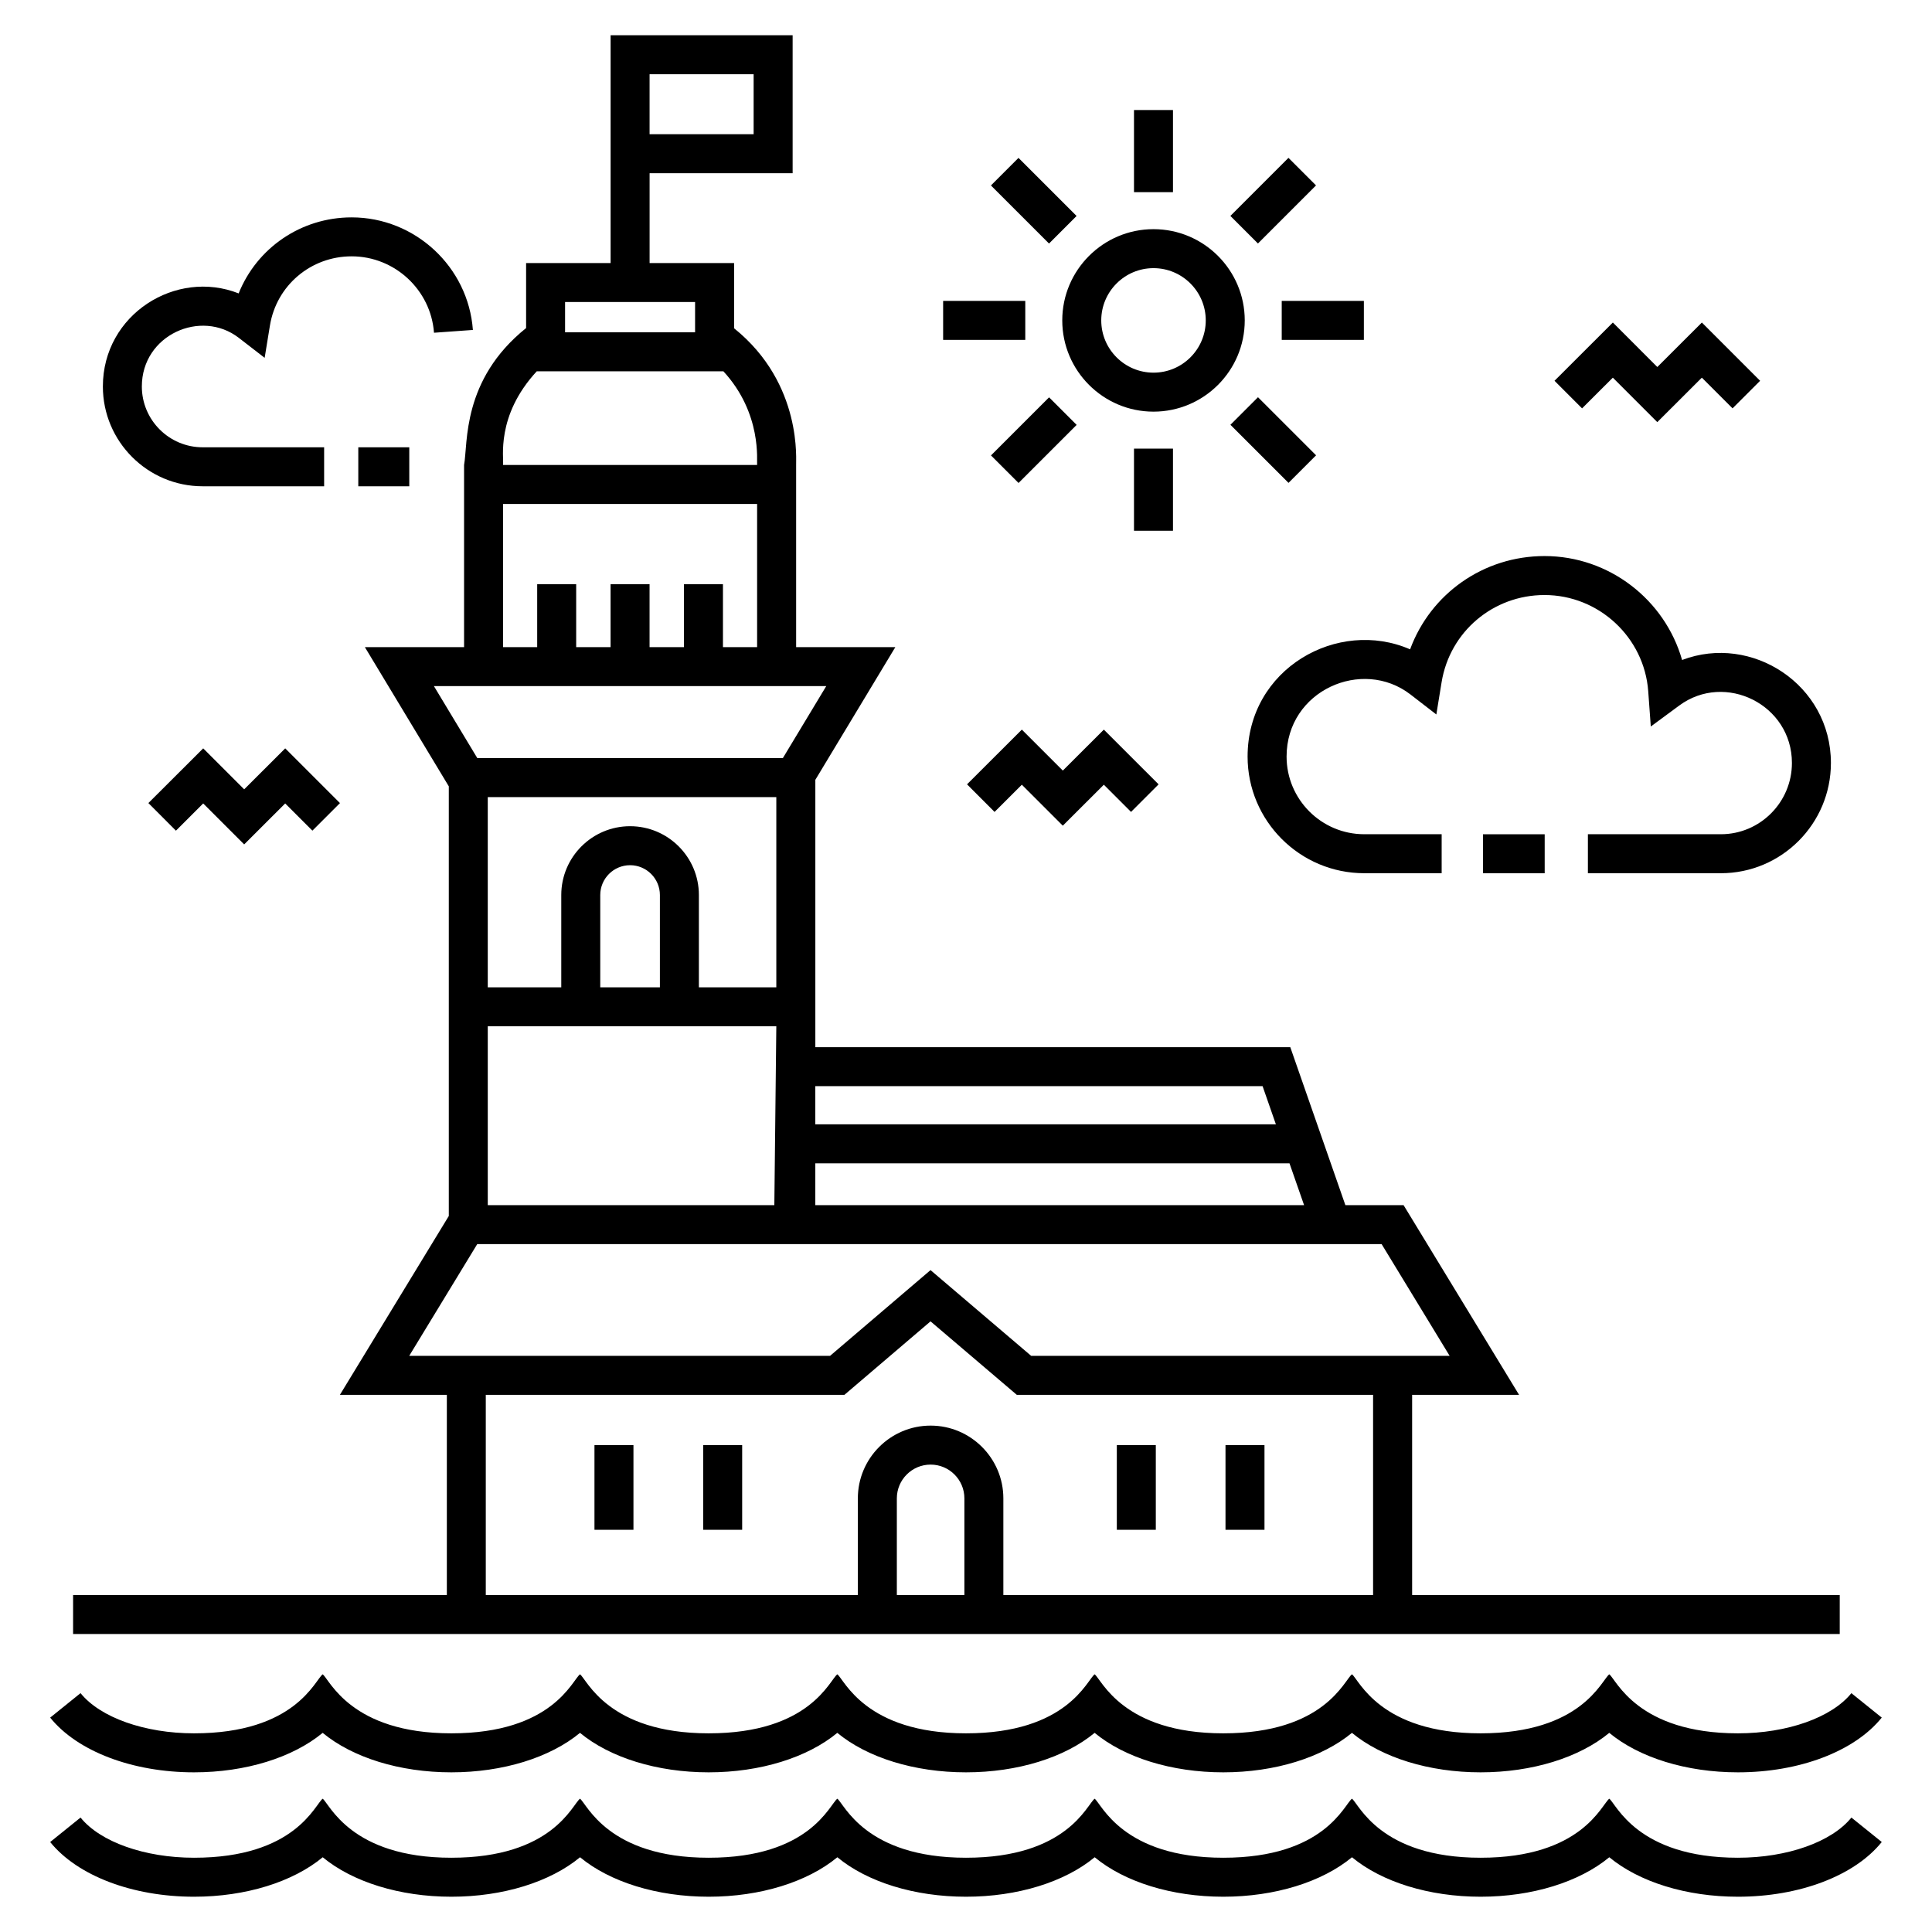 <?xml version="1.0" encoding="UTF-8"?>
<!-- Uploaded to: SVG Repo, www.svgrepo.com, Generator: SVG Repo Mixer Tools -->
<svg fill="#000000" width="800px" height="800px" version="1.1" viewBox="144 144 512 512" xmlns="http://www.w3.org/2000/svg">
 <g>
  <path d="m604.57 636.32c-26.668 0-32.258-14.277-34.094-15.645-2.051 1.523-7.258 15.645-34.098 15.645-26.668 0-32.258-14.277-34.094-15.645-2.051 1.523-7.258 15.645-34.098 15.645-26.668 0-32.258-14.277-34.094-15.645-2.051 1.523-7.258 15.645-34.098 15.645-26.668 0-32.258-14.277-34.094-15.645-2.07 1.539-7.258 15.645-34.098 15.645-26.668 0-32.258-14.277-34.094-15.645-2.07 1.539-7.258 15.645-34.098 15.645-26.668 0-32.281-14.293-34.098-15.645-2.051 1.523-7.254 15.645-34.094 15.645-13.055 0-24.859-4.184-30.074-10.652l-8.047 6.488c7.223 8.941 21.828 14.496 38.133 14.496 13.688 0 26.172-3.914 34.094-10.461 7.922 6.547 20.41 10.461 34.098 10.461s26.172-3.914 34.098-10.461c7.918 6.547 20.406 10.461 34.09 10.461 13.688 0 26.172-3.914 34.098-10.461 7.918 6.547 20.406 10.461 34.094 10.461s26.176-3.914 34.098-10.461c7.918 6.547 20.402 10.461 34.09 10.461s26.176-3.914 34.098-10.461c7.918 6.547 20.406 10.461 34.094 10.461s26.176-3.914 34.098-10.461c7.918 6.547 20.402 10.461 34.09 10.461 16.305 0 30.914-5.555 38.117-14.504l-8.047-6.477c-5.207 6.465-17.012 10.648-30.07 10.648z"/>
  <path d="m604.57 603.35c-26.668 0-32.258-14.277-34.094-15.645-2.051 1.523-7.258 15.645-34.098 15.645-26.668 0-32.258-14.277-34.094-15.645-2.051 1.523-7.258 15.645-34.098 15.645-26.668 0-32.258-14.277-34.094-15.645-2.051 1.523-7.258 15.645-34.098 15.645-26.668 0-32.258-14.277-34.094-15.645-2.07 1.539-7.258 15.645-34.098 15.645-26.668 0-32.258-14.277-34.094-15.645-2.07 1.539-7.258 15.645-34.098 15.645-26.668 0-32.281-14.293-34.098-15.645-2.051 1.523-7.254 15.645-34.094 15.645-13.055 0-24.859-4.184-30.074-10.652l-8.047 6.488c7.207 8.945 21.816 14.5 38.117 14.5 13.688 0 26.172-3.914 34.094-10.461 7.922 6.547 20.41 10.461 34.098 10.461s26.172-3.914 34.098-10.461c7.918 6.547 20.406 10.461 34.094 10.461s26.172-3.914 34.098-10.461c7.918 6.547 20.406 10.461 34.094 10.461s26.176-3.914 34.098-10.461c7.918 6.547 20.406 10.461 34.094 10.461s26.176-3.914 34.098-10.461c7.918 6.547 20.406 10.461 34.094 10.461s26.176-3.914 34.098-10.461c7.918 6.547 20.406 10.461 34.094 10.461 16.305 0 30.914-5.555 38.117-14.504l-8.047-6.477c-5.203 6.461-17.008 10.645-30.066 10.645z"/>
  <path d="m163.37 577.03h468.18v-10.332h-113.32v-53.043h28.344l-30.609-50.273h-15.422l-14.598-41.859h-125.87v-70.863l21.195-35.156h-26.285v-48.277c-0.137-0.629 1.938-21.453-16.438-36.223v-17.293h-22.395v-23.805h37.906v-36.566h-48.238v60.371h-22.395v17.227c-17.098 13.73-15.383 30.562-16.438 36.289v48.277h-26.285l22.238 36.883v113.86l-28.867 47.41h28.348v53.043h-99.047zm180.35-397.46h-27.574v-15.902h27.574zm37.953 387.12v-25.609c0-4.934 4.016-8.949 8.953-8.949 4.934 0 8.949 4.016 8.949 8.949v25.609zm-21.605-114.4h125.66l3.867 11.082h-129.53zm118.53-20.445 3.527 10.113h-122.06v-10.113zm-129.39 31.527h-75.945v-47.395h76.469c-0.027 2.394-0.559 50.738-0.523 47.395zm0.523-57.723h-20.52v-24.465c0-10.055-8.18-18.23-18.234-18.23s-18.234 8.176-18.234 18.23v24.465h-19.48v-50.406h76.469zm-30.852 0h-15.805v-24.465c0-4.352 3.543-7.898 7.902-7.898s7.902 3.547 7.902 7.898zm-25.129-181.62h34.453v8.031h-34.453zm-7.5 18.363h49.449c10.332 11.195 8.797 23.996 8.941 24.824h-67.332c0.293-1.707-2.016-12.949 8.941-24.824zm-8.941 35.16h67.332v37.941h-9.051v-16.672h-10.332v16.672h-9.117v-16.672h-10.332v16.672h-9.117v-16.672h-10.332v16.672h-9.051l0.004-37.941zm85.656 48.273-11.508 19.09-80.961-0.004-11.508-19.09c30.602 0.004 73.461 0.004 103.98 0.004zm-110.52 177.49 18.027-29.613h239.67l18.027 29.613h-110.9l-26.672-22.723-26.625 22.723h-111.53zm20.293 10.332h95.043l22.82-19.473 22.863 19.473h94.418v53.043h-97.984v-25.609c0-10.629-8.652-19.281-19.281-19.281-10.633 0-19.281 8.652-19.281 19.281v25.609h-98.598z"/>
  <path d="m439.97 526.97h10.332v22.441h-10.332z"/>
  <path d="m468.77 526.97h10.332v22.441h-10.332z"/>
  <path d="m301.54 526.97h10.332v22.441h-10.332z"/>
  <path d="m330.35 526.97h10.332v22.441h-10.332z"/>
  <path d="m517.69 316.08c-19.129-8.32-43.066 5.051-43.066 28.426 0 17.039 13.867 30.906 30.91 30.906h20.52v-10.332h-20.52c-11.348 0-20.578-9.23-20.578-20.578 0-17.516 20.051-26.316 32.828-16.461l6.859 5.301 1.395-8.555c2.184-13.383 13.656-23.098 27.277-23.098 14.367 0 26.441 11.203 27.48 25.5l0.68 9.344 7.539-5.559c12.164-8.973 29.863-0.246 29.863 15.219 0 10.41-8.445 18.887-18.824 18.887h-35.246v10.332h35.246c16.078 0 29.156-13.105 29.156-29.219 0-20.75-20.977-34.316-39.441-27.289-4.535-15.93-19.301-27.543-36.453-27.543-16.227 0-30.23 10.047-35.625 24.719z"/>
  <path d="m537.01 365.09h16.348v10.332h-16.348z"/>
  <path d="m269.32 231.44c-1.219-16.727-15.332-29.832-32.125-29.832-13.469 0-25.141 8.148-29.949 20.148-16.57-6.551-35.984 5.527-35.984 24.672 0 14.578 11.863 26.441 26.441 26.441h32.195v-10.332h-32.195c-8.883 0-16.113-7.231-16.113-16.113 0-13.688 15.691-20.613 25.688-12.895l6.859 5.301 1.395-8.555c1.734-10.629 10.84-18.344 21.66-18.344 11.406 0 20.992 8.895 21.82 20.25z"/>
  <path d="m238.95 262.54h13.512v10.332h-13.512z"/>
  <path d="m425.51 228.91c0 13.332 10.844 24.18 24.18 24.18 13.332 0 24.18-10.844 24.18-24.18 0-13.332-10.844-24.18-24.18-24.18-13.332 0-24.18 10.844-24.18 24.18zm24.18-13.848c7.637 0 13.848 6.211 13.848 13.848 0 7.637-6.211 13.848-13.848 13.848s-13.848-6.211-13.848-13.848c0-7.637 6.211-13.848 13.848-13.848z"/>
  <path d="m444.52 173.16h10.332v21.766h-10.332z"/>
  <path d="m422 208.54-15.395-15.391 7.305-7.305 15.395 15.391z"/>
  <path d="m393.94 223.74h21.77v10.332h-21.77z"/>
  <path d="m406.62 264.69 15.395-15.391 7.305 7.305-15.395 15.391z"/>
  <path d="m444.52 262.89h10.332v21.766h-10.332z"/>
  <path d="m477.38 249.27 15.395 15.391-7.305 7.305-15.395-15.391z"/>
  <path d="m483.67 223.74h21.77v10.332h-21.77z"/>
  <path d="m477.37 208.53-7.305-7.305 15.391-15.391 7.305 7.305z"/>
  <path d="m208.71 353.18-10.859-10.855-14.527 14.496 7.301 7.316 7.223-7.215 10.859 10.855 10.871-10.855 7.211 7.207 7.305-7.301-14.508-14.504z"/>
  <path d="m407.57 359.17 7.227-7.211 10.855 10.855 10.875-10.855 7.207 7.207 7.305-7.305-14.508-14.504-10.871 10.855-10.859-10.855-14.527 14.5z"/>
  <path d="m583.2 255.87 11.809-11.789 8.137 8.137 7.305-7.305-15.438-15.441-11.805 11.789-11.785-11.789-15.461 15.438 7.301 7.312 8.156-8.141z"/>
 </g>
</svg>
